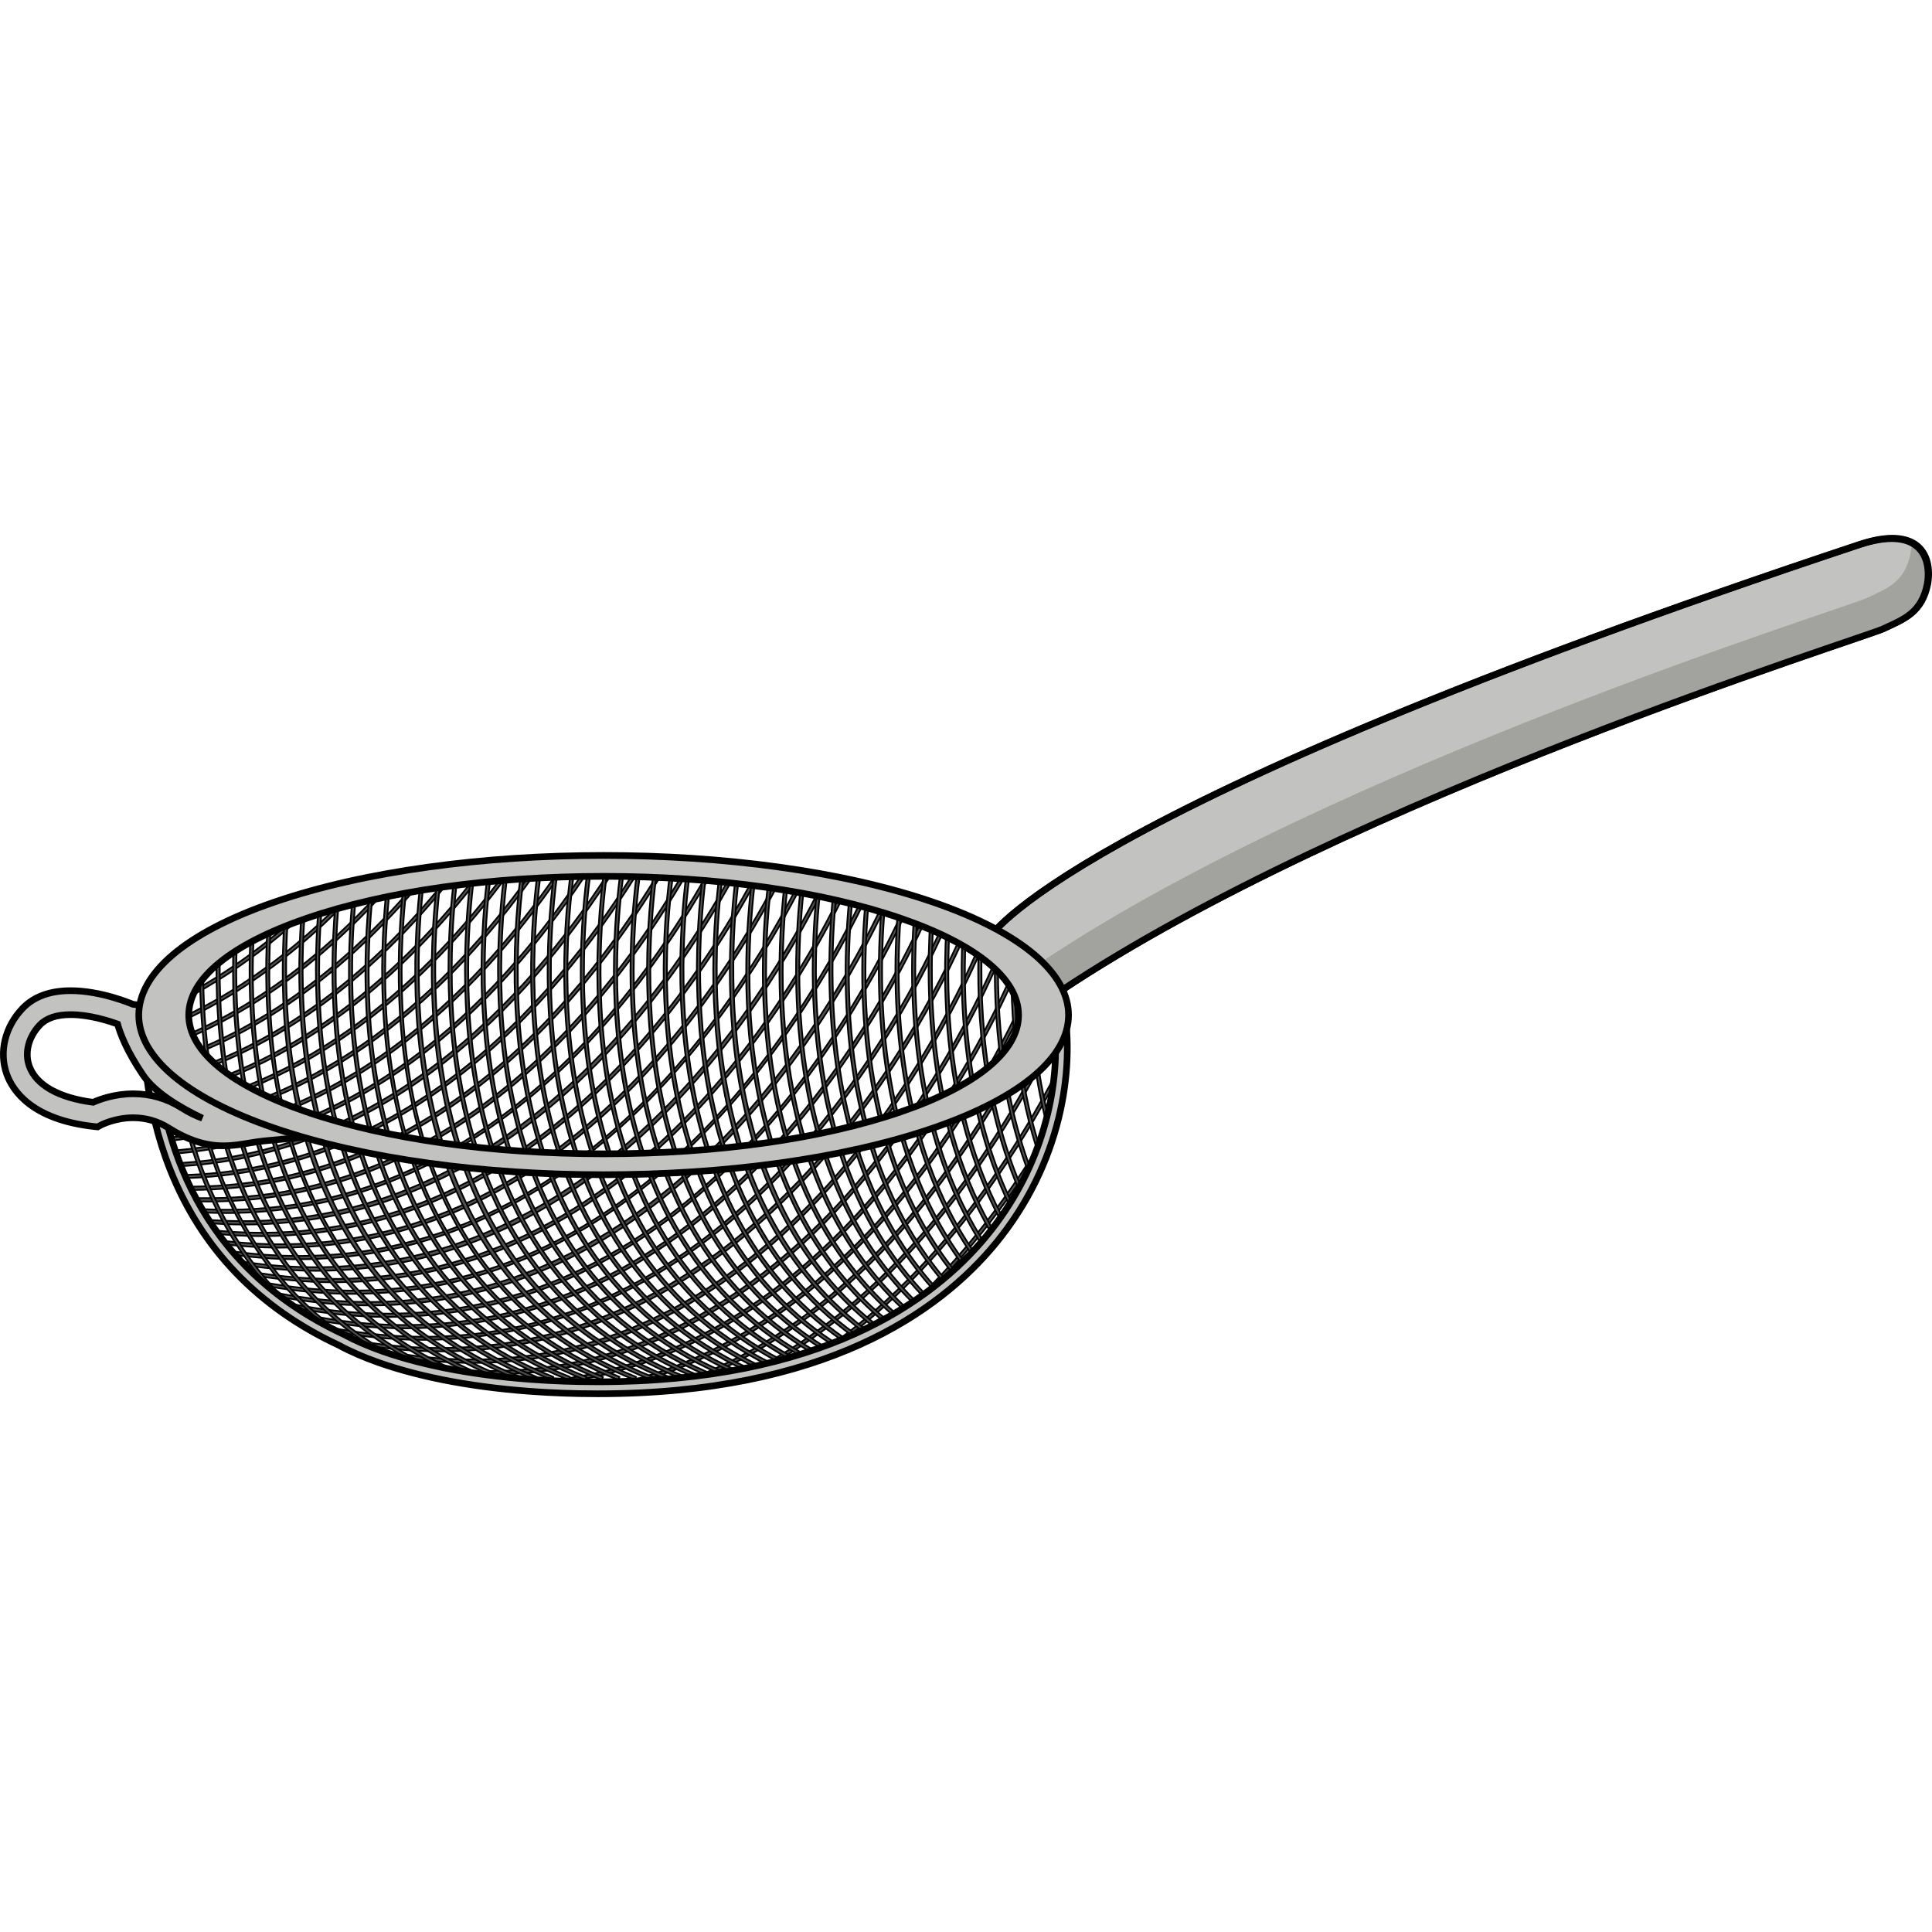 <?xml version="1.0" encoding="utf-8"?>
<!-- Created by: Science Figures, www.sciencefigures.org, Generator: Science Figures Editor -->
<!DOCTYPE svg PUBLIC "-//W3C//DTD SVG 1.1//EN" "http://www.w3.org/Graphics/SVG/1.1/DTD/svg11.dtd">
<svg version="1.1" id="Layer_1" xmlns="http://www.w3.org/2000/svg" xmlns:xlink="http://www.w3.org/1999/xlink" 
	 width="800px" height="800px" viewBox="0 0 290.381 129.592" enable-background="new 0 0 290.381 129.592"
	 xml:space="preserve">
<g>
	<g>
		
			<path fill="#505050" stroke="#000000" stroke-width="0.25" stroke-linecap="round" stroke-linejoin="round" stroke-miterlimit="10" d="
			M135.577,117.541c0.087-0.039,0.172-0.073,0.257-0.109c8.22-7.427,15.707-16.776,22.262-27.88l-0.424-0.254
			c-6.938,11.749-14.913,21.539-23.703,29.136C134.484,118.102,135.014,117.792,135.577,117.541z"/>
		
			<path fill="#505050" stroke="#000000" stroke-width="0.25" stroke-linecap="round" stroke-linejoin="round" stroke-miterlimit="10" d="
			M158.937,73.465c-5.035,10.871-20.77,40.417-47.813,53.105c0.58-0.1,1.161-0.215,1.744-0.294
			c25.562-12.79,40.749-40.396,46.107-51.724C158.962,74.19,158.953,73.827,158.937,73.465z"/>
		
			<path fill="#505050" stroke="#000000" stroke-width="0.25" stroke-linecap="round" stroke-linejoin="round" stroke-miterlimit="10" d="
			M155.641,65.539c-1.142,2.831-6.56,15.608-16.431,28.863c-9.559,12.835-25.232,28.554-46.868,33.303
			c0.581,0.029,1.151,0.069,1.706,0.118c20.958-5.186,36.184-20.535,45.558-33.123c9.629-12.929,15.04-25.413,16.389-28.718
			C155.874,65.836,155.765,65.682,155.641,65.539z"/>
		
			<path fill="#505050" stroke="#000000" stroke-width="0.25" stroke-linecap="round" stroke-linejoin="round" stroke-miterlimit="10" d="
			M150.634,61.486c-0.071,0.189-7.313,19.159-22.135,36.282c-13.663,15.785-36.746,33.178-69.131,26.397l-0.023,0.113
			c0.584,0.171,1.165,0.372,1.772,0.628c0.101,0.043,0.197,0.096,0.297,0.141c4.146,0.743,8.244,1.138,12.276,1.138
			c9.219,0,18.116-1.94,26.578-5.811c10.235-4.68,19.859-12.176,28.604-22.28c14.879-17.19,22.153-36.242,22.225-36.433
			L150.634,61.486z"/>
		
			<path fill="#505050" stroke="#000000" stroke-width="0.25" stroke-linecap="round" stroke-linejoin="round" stroke-miterlimit="10" d="
			M145.251,58.347c-1.041,2.551-8.468,20.046-22.628,35.957c-14.048,15.784-37.782,33.178-71.08,26.398l-0.104,0.487
			c5.021,1.022,9.967,1.532,14.828,1.532c9.479,0,18.627-1.94,27.329-5.812c10.524-4.68,20.419-12.176,29.411-22.28
			c14.197-15.953,21.655-33.498,22.716-36.095C145.565,58.471,145.408,58.41,145.251,58.347z"/>
		
			<path fill="#505050" stroke="#000000" stroke-width="0.25" stroke-linecap="round" stroke-linejoin="round" stroke-miterlimit="10" d="
			M159.465,79.847l-0.134-0.069c-5.705,11.199-18.169,31.775-37.637,44.148c0.463-0.135,0.927-0.244,1.398-0.34
			c18.516-12.241,30.535-31.702,36.302-42.856C159.408,80.434,159.432,80.14,159.465,79.847z"/>
		
			<path fill="#505050" stroke="#000000" stroke-width="0.25" stroke-linecap="round" stroke-linejoin="round" stroke-miterlimit="10" d="
			M157.781,68.436c-3.5,8.261-22.235,48.703-57.699,59.663c0.432-0.031,0.869-0.061,1.318-0.103
			c0.278-0.025,0.556-0.054,0.834-0.082c33.964-11.751,52.12-50.221,55.873-58.986C158.004,68.76,157.887,68.602,157.781,68.436z"/>
		
			<path fill="#505050" stroke="#000000" stroke-width="0.25" stroke-linecap="round" stroke-linejoin="round" stroke-miterlimit="10" d="
			M153.272,63.226l-0.019-0.007c-0.064,0.172-6.646,17.419-20.081,33.84c-11.145,13.622-29.199,29.159-54.045,30.29
			c1.131,0.054,2.264,0.135,3.4,0.251c23.291-2.313,40.334-17.151,51.036-30.235c12.83-15.688,19.428-32.112,20.093-33.814
			C153.531,63.438,153.4,63.334,153.272,63.226z"/>
		
			<path fill="#505050" stroke="#000000" stroke-width="0.25" stroke-linecap="round" stroke-linejoin="round" stroke-miterlimit="10" d="
			M71.069,124.454c-4.728,0-9.539-0.51-14.421-1.531l0.101-0.487c32.385,6.778,55.468-10.615,69.131-26.398
			c14.822-17.125,22.064-36.094,22.135-36.283l0.462,0.175c-0.072,0.191-7.345,19.243-22.225,36.434
			c-8.745,10.104-18.369,17.6-28.604,22.28C89.186,122.514,80.288,124.454,71.069,124.454z"/>
		
			<path fill="#505050" stroke="#000000" stroke-width="0.25" stroke-linecap="round" stroke-linejoin="round" stroke-miterlimit="10" d="
			M142.309,57.219c-1.72,4.096-9.518,21.495-23.857,36.982c-20.131,21.74-43.549,30.075-69.602,24.769l-0.103,0.487
			c5.02,1.022,9.967,1.532,14.83,1.532c9.069,0,17.839-1.777,26.197-5.319c10.361-4.393,20.137-11.503,29.055-21.135
			c14.404-15.558,22.234-33.039,23.956-37.139C142.625,57.338,142.467,57.276,142.309,57.219z"/>
		<g>
			
				<path fill="#505050" stroke="#000000" stroke-width="0.25" stroke-linecap="round" stroke-linejoin="round" stroke-miterlimit="10" d="
				M139.318,56.182c-4.51,10.431-34.247,73.057-93.163,61.054l-0.103,0.487c5.157,1.05,10.081,1.532,14.796,1.532
				c49.554,0,74.848-53.416,78.952-62.913C139.64,56.289,139.479,56.236,139.318,56.182z"/>
			
				<path fill="#505050" stroke="#000000" stroke-width="0.25" stroke-linecap="round" stroke-linejoin="round" stroke-miterlimit="10" d="
				M133.243,54.275c-6.144,13.544-35.846,71.037-92.472,59.498l-0.104,0.487c5.091,1.036,10.082,1.553,14.975,1.553
				c18.669,0,35.855-7.538,51.246-22.515c14.787-14.39,23.522-31.528,26.844-38.876C133.569,54.373,133.406,54.324,133.243,54.275z"
				/>
			
				<path fill="#505050" stroke="#000000" stroke-width="0.25" stroke-linecap="round" stroke-linejoin="round" stroke-miterlimit="10" d="
				M126.84,52.99c-8.28,17.311-37.222,67.448-90.178,57.556c0.218,0.2,0.434,0.403,0.651,0.604c4.45,0.788,8.739,1.186,12.853,1.186
				c44.8,0,69.659-43.471,77.186-59.24C127.181,53.063,127.011,53.023,126.84,52.99z"/>
			
				<path fill="#505050" stroke="#000000" stroke-width="0.25" stroke-linecap="round" stroke-linejoin="round" stroke-miterlimit="10" d="
				M120.307,51.86c-10.253,20.388-38.053,63.418-86.994,55.575c0.207,0.201,0.416,0.401,0.625,0.601
				c3.678,0.554,7.307,0.84,10.882,0.84c17.051,0,32.902-6.294,47.277-18.806c14.681-12.777,24.16-29.023,28.734-38.133
				C120.656,51.909,120.481,51.888,120.307,51.86z"/>
			
				<path fill="#505050" stroke="#000000" stroke-width="0.25" stroke-linecap="round" stroke-linejoin="round" stroke-miterlimit="10" d="
				M113.606,50.938c-10.053,18.951-36.884,58.789-82.53,53.468c0.116,0.179,0.231,0.359,0.349,0.537
				c2.699,0.3,5.337,0.456,7.907,0.456c41.044,0,65.399-36.596,74.812-54.399C113.965,50.978,113.786,50.96,113.606,50.938z"/>
			
				<path fill="#505050" stroke="#000000" stroke-width="0.25" stroke-linecap="round" stroke-linejoin="round" stroke-miterlimit="10" d="
				M106.705,50.245c-11.746,21.029-36.773,53.831-77.537,51.014c0.098,0.175,0.197,0.347,0.296,0.52
				c1.519,0.097,3.029,0.15,4.53,0.15c16.304,0,31.54-5.751,45.392-17.153c13.135-10.814,22.333-24.54,27.873-34.485
				C107.074,50.275,106.89,50.26,106.705,50.245z"/>
			
				<path fill="#505050" stroke="#000000" stroke-width="0.25" stroke-linecap="round" stroke-linejoin="round" stroke-miterlimit="10" d="
				M99.577,49.808c-11.248,19.007-34.831,48.73-72.105,48.136c0.078,0.169,0.162,0.333,0.241,0.501
				c0.29,0.003,0.583,0.014,0.872,0.014c37.015,0,60.42-29.717,71.563-48.623C99.957,49.827,99.767,49.815,99.577,49.808z"/>
			
				<path fill="#505050" stroke="#000000" stroke-width="0.25" stroke-linecap="round" stroke-linejoin="round" stroke-miterlimit="10" d="
				M92.161,49.669C81.502,66.584,59.588,93.026,26.06,94.447c0.035,0.1,0.062,0.201,0.098,0.301
				c0.023,0.063,0.049,0.124,0.072,0.188c14.574-0.646,28.306-5.972,40.863-15.863C76.6,71.584,85.227,61.69,92.755,49.665
				C92.557,49.665,92.358,49.668,92.161,49.669z"/>
			
				<path fill="#505050" stroke="#000000" stroke-width="0.25" stroke-linecap="round" stroke-linejoin="round" stroke-miterlimit="10" d="
				M84.394,49.862C72.614,67.339,53.128,87.608,25.022,90.637c0.034,0.163,0.068,0.326,0.105,0.489
				C53.559,88.042,73.2,67.467,85.014,49.841C84.806,49.848,84.602,49.856,84.394,49.862z"/>
			
				<path fill="#505050" stroke="#000000" stroke-width="0.25" stroke-linecap="round" stroke-linejoin="round" stroke-miterlimit="10" d="
				M76.406,50.117C65.74,64.826,48.454,82.121,24.279,86.511c0.026,0.163,0.054,0.326,0.08,0.49
				c24.52-4.445,41.983-22.054,52.688-36.912C76.833,50.097,76.62,50.108,76.406,50.117z"/>
			
				<path fill="#505050" stroke="#000000" stroke-width="0.25" stroke-linecap="round" stroke-linejoin="round" stroke-miterlimit="10" d="
				M67.917,50.732C54.865,67.314,39.953,77.831,23.513,82.035c0.032,0.163,0.063,0.327,0.093,0.49
				c16.692-4.258,31.811-14.966,45.013-31.87C68.384,50.681,68.15,50.706,67.917,50.732z"/>
			
				<path fill="#505050" stroke="#000000" stroke-width="0.25" stroke-linecap="round" stroke-linejoin="round" stroke-miterlimit="10" d="
				M58.517,52.108C47.646,64.506,35.555,72.956,22.503,77.28c0.033,0.164,0.068,0.328,0.103,0.492
				c13.289-4.391,25.582-13.021,36.611-25.705C58.986,52.087,58.751,52.097,58.517,52.108z"/>
			
				<path fill="#505050" stroke="#000000" stroke-width="0.25" stroke-linecap="round" stroke-linejoin="round" stroke-miterlimit="10" d="
				M47.503,54.584c-7.774,7.609-16.128,13.364-24.925,17.149c-0.025,0.19-0.05,0.383-0.076,0.573
				c9.128-3.88,17.787-9.845,25.815-17.8C48.039,54.551,47.766,54.581,47.503,54.584z"/>
			
				<path fill="#505050" stroke="#000000" stroke-width="0.25" stroke-linecap="round" stroke-linejoin="round" stroke-miterlimit="10" d="
				M136.296,55.206c-6.102,13.812-35.487,71.984-92.832,60.298l-0.103,0.487c5.097,1.038,10.095,1.557,14.992,1.557
				c19.125,0,36.678-7.907,52.339-23.612c14.827-14.872,23.398-32.491,26.089-38.577C136.62,55.308,136.458,55.256,136.296,55.206z"
				/>
			
				<path fill="#505050" stroke="#000000" stroke-width="0.25" stroke-linecap="round" stroke-linejoin="round" stroke-miterlimit="10" d="
				M130.042,53.649c-8.214,17.645-37.333,69.358-91.744,58.432c0.21,0.202,0.417,0.409,0.624,0.615
				c4.756,0.91,9.429,1.383,14.013,1.383c18.248,0,35.093-7.204,50.226-21.52c14.86-14.056,23.89-31.284,27.391-38.805
				C130.382,53.719,130.212,53.685,130.042,53.649z"/>
			
				<path fill="#505050" stroke="#000000" stroke-width="0.25" stroke-linecap="round" stroke-linejoin="round" stroke-miterlimit="10" d="
				M123.585,52.415c-8.348,16.975-37.089,65.512-88.637,56.566c0.218,0.2,0.436,0.399,0.655,0.599
				c4.034,0.665,8.012,1.031,11.922,1.031c17.442,0,33.621-6.585,48.248-19.675c14.6-13.064,23.877-29.337,28.328-38.43
				C123.93,52.475,123.757,52.444,123.585,52.415z"/>
			
				<path fill="#505050" stroke="#000000" stroke-width="0.25" stroke-linecap="round" stroke-linejoin="round" stroke-miterlimit="10" d="
				M116.979,51.374c-10.175,19.699-37.546,61.173-84.9,54.533c0.126,0.185,0.25,0.371,0.379,0.555
				c3.319,0.445,6.544,0.665,9.668,0.665c41.606,0,65.958-37.377,75.379-55.676C117.33,51.426,117.154,51.398,116.979,51.374z"/>
			
				<path fill="#505050" stroke="#000000" stroke-width="0.25" stroke-linecap="round" stroke-linejoin="round" stroke-miterlimit="10" d="
				M110.192,50.547c-9.904,18.176-36.168,56.37-80.099,52.295c0.106,0.176,0.213,0.352,0.322,0.525
				c2.11,0.187,4.206,0.291,6.282,0.291c16.468,0,31.837-5.865,45.808-17.506c13.415-11.18,22.684-25.32,28.227-35.544
				C110.551,50.59,110.372,50.565,110.192,50.547z"/>
			
				<path fill="#505050" stroke="#000000" stroke-width="0.25" stroke-linecap="round" stroke-linejoin="round" stroke-miterlimit="10" d="
				M103.179,49.983C91.67,70.014,67.322,101.315,28.29,99.624c0.088,0.173,0.18,0.342,0.271,0.513
				c0.927,0.036,1.85,0.063,2.762,0.063c37.66,0,61.208-30.59,72.424-50.188C103.558,49.999,103.368,49.995,103.179,49.983z"/>
			
				<path fill="#505050" stroke="#000000" stroke-width="0.25" stroke-linecap="round" stroke-linejoin="round" stroke-miterlimit="10" d="
				M95.902,49.71c-10.97,17.971-33.761,46.07-69.173,46.514c0.066,0.161,0.135,0.32,0.202,0.48
				c35.703-0.556,58.61-28.969,69.556-46.985C96.292,49.714,96.097,49.713,95.902,49.71z"/>
			
				<path fill="#505050" stroke="#000000" stroke-width="0.25" stroke-linecap="round" stroke-linejoin="round" stroke-miterlimit="10" d="
				M88.307,49.749C76.04,68.603,55.533,90.373,25.487,92.576c0.043,0.162,0.082,0.326,0.128,0.488
				c30.352-2.267,51.003-24.329,63.301-43.328C88.713,49.742,88.51,49.743,88.307,49.749z"/>
			
				<path fill="#505050" stroke="#000000" stroke-width="0.25" stroke-linecap="round" stroke-linejoin="round" stroke-miterlimit="10" d="
				M80.434,49.978C69.189,66.071,50.777,84.853,24.63,88.615c0.029,0.164,0.06,0.327,0.089,0.49
				C51.201,85.288,69.777,66.2,81.061,49.959C80.852,49.966,80.643,49.972,80.434,49.978z"/>
			
				<path fill="#505050" stroke="#000000" stroke-width="0.25" stroke-linecap="round" stroke-linejoin="round" stroke-miterlimit="10" d="
				M72.269,50.336C62.223,63.652,46.111,79.435,23.924,84.313c0.027,0.163,0.056,0.327,0.083,0.491
				c22.539-4.943,38.838-21.045,48.922-34.507C72.709,50.31,72.488,50.321,72.269,50.336z"/>
			
				<path fill="#505050" stroke="#000000" stroke-width="0.25" stroke-linecap="round" stroke-linejoin="round" stroke-miterlimit="10" d="
				M63.227,51.479C51.248,65.9,37.747,75.374,23.018,79.694c0.036,0.162,0.07,0.324,0.106,0.487
				c14.999-4.388,28.724-14.077,40.872-28.844C63.739,51.385,63.483,51.432,63.227,51.479z"/>
			
				<path fill="#505050" stroke="#000000" stroke-width="0.25" stroke-linecap="round" stroke-linejoin="round" stroke-miterlimit="10" d="
				M53.485,52.973c-9.58,10.257-20.086,17.547-31.297,21.738c-0.021,0.173-0.038,0.347-0.056,0.52
				c0.002,0.012,0.003,0.022,0.005,0.034C33.731,70.978,44.573,63.4,54.425,52.691C54.109,52.779,53.797,52.875,53.485,52.973z"/>
		</g>
	</g>
	<g>
		
			<path fill="#505050" stroke="#000000" stroke-width="0.25" stroke-linecap="round" stroke-linejoin="round" stroke-miterlimit="10" d="
			M57.854,124.633c-11.927-6.153-20.476-16-25.411-29.265c-3.567-9.59-5.195-20.712-4.838-33.057l0.495,0.015
			c-0.604,20.854,4.108,48.516,29.981,61.864L57.854,124.633z"/>
		
			<path fill="#505050" stroke="#000000" stroke-width="0.25" stroke-linecap="round" stroke-linejoin="round" stroke-miterlimit="10" d="
			M68.049,127.017c-33.346-13.258-36.449-48.228-35.331-67.892l0.494,0.028c-1.111,19.532,1.962,54.258,35.019,67.402
			L68.049,127.017z"/>
		
			<path fill="#505050" stroke="#000000" stroke-width="0.25" stroke-linecap="round" stroke-linejoin="round" stroke-miterlimit="10" d="
			M73.027,127.017c-34.288-13.633-36.753-49.872-35.171-70.261l0.493,0.039c-1.571,20.252,0.868,56.244,34.86,69.76L73.027,127.017z
			"/>
		
			<path fill="#505050" stroke="#000000" stroke-width="0.25" stroke-linecap="round" stroke-linejoin="round" stroke-miterlimit="10" d="
			M78.005,127.017c-15.611-6.206-26.249-17.806-31.615-34.474c-4.439-13.788-4.297-28.088-3.397-37.657l0.493,0.046
			c-1.577,16.759-1.353,57.288,34.701,71.623L78.005,127.017z"/>
		
			<path fill="#505050" stroke="#000000" stroke-width="0.25" stroke-linecap="round" stroke-linejoin="round" stroke-miterlimit="10" d="
			M82.982,127.017c-37.037-14.725-36.716-56.411-34.858-73.649l0.492,0.053c-1.846,17.125-2.173,58.535,34.548,73.134
			L82.982,127.017z"/>
		
			<path fill="#505050" stroke="#000000" stroke-width="0.25" stroke-linecap="round" stroke-linejoin="round" stroke-miterlimit="10" d="
			M87.96,127.017C50.35,112.063,51.152,69.657,53.243,52.12l0.49,0.059c-2.077,17.423-2.882,59.55,34.408,74.376L87.96,127.017z"/>
		
			<path fill="#505050" stroke="#000000" stroke-width="0.25" stroke-linecap="round" stroke-linejoin="round" stroke-miterlimit="10" d="
			M92.938,127.017c-16.598-6.6-27.547-19.251-32.543-37.604c-4.126-15.157-3.053-30.515-2.047-38.321l0.49,0.064
			c-2.278,17.666-3.499,60.376,34.282,75.398L92.938,127.017z"/>
		
			<path fill="#505050" stroke="#000000" stroke-width="0.25" stroke-linecap="round" stroke-linejoin="round" stroke-miterlimit="10" d="
			M97.916,127.017c-16.841-6.695-27.859-19.609-32.751-38.384c-3.984-15.289-2.794-30.598-1.729-38.363l0.49,0.068
			c-1.91,13.933-5.089,60.607,34.172,76.216L97.916,127.017z"/>
		
			<path fill="#505050" stroke="#000000" stroke-width="0.25" stroke-linecap="round" stroke-linejoin="round" stroke-miterlimit="10" d="
			M102.893,127.017C62.942,111.134,66.472,63.753,68.505,49.61l0.49,0.071c-2.021,14.052-5.533,61.125,34.08,76.874L102.893,127.017
			z"/>
		
			<path fill="#505050" stroke="#000000" stroke-width="0.25" stroke-linecap="round" stroke-linejoin="round" stroke-miterlimit="10" d="
			M107.871,127.017C67.64,111.021,71.435,63.334,73.557,49.1l0.489,0.074c-2.108,14.143-5.885,61.52,34.006,77.381L107.871,127.017z
			"/>
		
			<polygon fill="#505050" stroke="#000000" stroke-width="0.25" stroke-linecap="round" stroke-linejoin="round" stroke-miterlimit="10" points="
			112.849,127.017 112.569,126.898 112.752,126.437 113.03,126.555 		"/>
		
			<path fill="#505050" stroke="#000000" stroke-width="0.25" stroke-linecap="round" stroke-linejoin="round" stroke-miterlimit="10" d="
			M112.568,126.898c-40.147-16.194-36.158-63.92-33.979-78.162l0.488,0.076c-2.165,14.15-6.135,61.567,33.675,77.625
			L112.568,126.898z"/>
		
			<path fill="#505050" stroke="#000000" stroke-width="0.25" stroke-linecap="round" stroke-linejoin="round" stroke-miterlimit="10" d="
			M115.788,126.159c-38.441-16.938-34.353-63.726-32.184-77.662l0.489,0.077c-2.155,13.848-6.223,60.334,31.894,77.131
			L115.788,126.159z"/>
		
			<path fill="#505050" stroke="#000000" stroke-width="0.25" stroke-linecap="round" stroke-linejoin="round" stroke-miterlimit="10" d="
			M118.943,125.314c-36.578-17.647-32.475-63.338-30.346-76.921l0.488,0.078c-2.115,13.498-6.199,58.896,30.072,76.396
			L118.943,125.314z"/>
		
			<path fill="#505050" stroke="#000000" stroke-width="0.25" stroke-linecap="round" stroke-linejoin="round" stroke-miterlimit="10" d="
			M122.004,124.343c-34.546-18.32-30.495-62.757-28.431-75.94l0.489,0.078c-2.052,13.1-6.083,57.257,28.173,75.424L122.004,124.343z
			"/>
		
			<path fill="#505050" stroke="#000000" stroke-width="0.25" stroke-linecap="round" stroke-linejoin="round" stroke-miterlimit="10" d="
			M125.026,123.255c-32.404-18.92-28.473-61.967-26.497-74.71l0.489,0.077c-1.965,12.664-5.877,55.442,26.256,74.204
			L125.026,123.255z"/>
		
			<path fill="#505050" stroke="#000000" stroke-width="0.25" stroke-linecap="round" stroke-linejoin="round" stroke-miterlimit="10" d="
			M127.986,122.019c-30.137-19.44-26.386-60.958-24.518-73.219l0.489,0.075c-1.856,12.187-5.591,53.447,24.297,72.727
			L127.986,122.019z"/>
		
			<path fill="#505050" stroke="#000000" stroke-width="0.25" stroke-linecap="round" stroke-linejoin="round" stroke-miterlimit="10" d="
			M130.917,120.636c-11.828-8.452-19.337-21.335-22.317-38.293c-2.419-13.762-1.172-26.678-0.213-33.152l0.489,0.073
			c-1.728,11.671-5.225,51.279,22.328,70.966L130.917,120.636z"/>
		
			<path fill="#505050" stroke="#000000" stroke-width="0.25" stroke-linecap="round" stroke-linejoin="round" stroke-miterlimit="10" d="
			M133.831,119.073c-24.681-19.604-22.586-55.044-20.541-69.372l0.49,0.071c-2.034,14.242-4.122,49.466,20.357,68.911
			L133.831,119.073z"/>
		
			<path fill="#505050" stroke="#000000" stroke-width="0.25" stroke-linecap="round" stroke-linejoin="round" stroke-miterlimit="10" d="
			M136.712,117.309c-22.264-19.755-20.379-53.396-18.536-66.942l0.489,0.067c-1.832,13.468-3.711,46.906,18.374,66.502
			L136.712,117.309z"/>
		
			<path fill="#505050" stroke="#000000" stroke-width="0.25" stroke-linecap="round" stroke-linejoin="round" stroke-miterlimit="10" d="
			M139.563,115.321c-19.798-19.741-18.146-51.437-16.516-64.148l0.491,0.063c-1.621,12.638-3.269,44.147,16.374,63.731
			L139.563,115.321z"/>
		
			<path fill="#505050" stroke="#000000" stroke-width="0.25" stroke-linecap="round" stroke-linejoin="round" stroke-miterlimit="10" d="
			M142.407,113.044c-16.677-18.84-16.246-46.233-14.503-60.886l0.491,0.06c-1.732,14.568-2.167,41.802,14.381,60.496
			L142.407,113.044z"/>
		
			<path fill="#505050" stroke="#000000" stroke-width="0.25" stroke-linecap="round" stroke-linejoin="round" stroke-miterlimit="10" d="
			M145.231,110.446c-14.24-18.412-13.934-43.682-12.485-57.104l0.492,0.053c-1.441,13.35-1.75,38.472,12.383,56.747L145.231,110.446
			z"/>
		
			<path fill="#505050" stroke="#000000" stroke-width="0.25" stroke-linecap="round" stroke-linejoin="round" stroke-miterlimit="10" d="
			M148.035,107.418c-11.774-17.697-11.604-40.59-10.454-52.661l0.493,0.047c-1.144,12.005-1.317,34.768,10.373,52.338
			L148.035,107.418z"/>
		
			<path fill="#505050" stroke="#000000" stroke-width="0.25" stroke-linecap="round" stroke-linejoin="round" stroke-miterlimit="10" d="
			M150.812,103.81c-8.817-15.771-9.436-34.449-8.403-47.342l0.493,0.04c-1.027,12.824-0.414,31.397,8.341,47.06L150.812,103.81z"/>
		
			<path fill="#505050" stroke="#000000" stroke-width="0.25" stroke-linecap="round" stroke-linejoin="round" stroke-miterlimit="10" d="
			M153.561,99.401c-6.428-14.199-6.988-30.026-6.326-40.804l0.494,0.031c-0.659,10.721-0.104,26.462,6.282,40.568L153.561,99.401z"
			/>
		
			<path fill="#505050" stroke="#000000" stroke-width="0.25" stroke-linecap="round" stroke-linejoin="round" stroke-miterlimit="10" d="
			M156.264,93.622c-3.219-9.455-4.628-20.293-4.189-32.214l0.495,0.019c-0.437,11.861,0.963,22.638,4.162,32.035L156.264,93.622z"/>
		
			<path fill="#505050" stroke="#000000" stroke-width="0.25" stroke-linecap="round" stroke-linejoin="round" stroke-miterlimit="10" d="
			M158.121,89.621c-2.055-7.385-3.083-15.532-3.058-24.321c-0.175-0.143-0.338-0.297-0.487-0.463
			c-0.064,9.281,1.021,17.87,3.253,25.605C157.904,90.161,158,89.885,158.121,89.621z"/>
		
			<path fill="#505050" stroke="#000000" stroke-width="0.25" stroke-linecap="round" stroke-linejoin="round" stroke-miterlimit="10" d="
			M48.51,120.433c-19.657-14.245-23.595-38.254-23.438-55.885l0.495,0.004c-0.157,17.515,3.748,41.356,23.232,55.477L48.51,120.433z
			"/>
		
			<path fill="#505050" stroke="#000000" stroke-width="0.25" stroke-linecap="round" stroke-linejoin="round" stroke-miterlimit="10" d="
			M64.121,126.411c-31.483-13.467-34.794-47.022-33.965-65.825l0.494,0.022c-0.823,18.674,2.456,51.995,33.664,65.345
			L64.121,126.411z"/>
		
			<path fill="#505050" stroke="#000000" stroke-width="0.25" stroke-linecap="round" stroke-linejoin="round" stroke-miterlimit="10" d="
			M65.56,127.017c-0.393-0.157-0.777-0.321-1.16-0.485l-0.279-0.12l0.193-0.458l0.28,0.12c0.379,0.162,0.758,0.325,1.148,0.481
			L65.56,127.017z"/>
		
			<path fill="#505050" stroke="#000000" stroke-width="0.25" stroke-linecap="round" stroke-linejoin="round" stroke-miterlimit="10" d="
			M70.539,127.017c-33.845-13.456-36.614-49.104-35.252-69.154l0.493,0.034c-1.352,19.916,1.388,55.318,34.941,68.658
			L70.539,127.017z"/>
		
			<path fill="#505050" stroke="#000000" stroke-width="0.25" stroke-linecap="round" stroke-linejoin="round" stroke-miterlimit="10" d="
			M75.516,127.017c-15.402-6.123-25.966-17.501-31.4-33.819c-4.542-13.639-4.515-27.88-3.691-37.424l0.493,0.043
			c-1.772,20.55,0.39,57.066,34.78,70.739L75.516,127.017z"/>
		
			<path fill="#505050" stroke="#000000" stroke-width="0.25" stroke-linecap="round" stroke-linejoin="round" stroke-miterlimit="10" d="
			M80.494,127.017c-15.805-6.284-26.507-18.088-31.807-35.082c-4.342-13.92-4.097-28.264-3.127-37.846l0.492,0.05
			c-1.715,16.952-1.775,57.943,34.624,72.416L80.494,127.017z"/>
		
			<path fill="#505050" stroke="#000000" stroke-width="0.25" stroke-linecap="round" stroke-linejoin="round" stroke-miterlimit="10" d="
			M85.472,127.017c-37.333-14.844-36.765-56.907-34.788-74.303l0.492,0.056c-1.965,17.282-2.539,59.067,34.477,73.785
			L85.472,127.017z"/>
		
			<path fill="#505050" stroke="#000000" stroke-width="0.25" stroke-linecap="round" stroke-linejoin="round" stroke-miterlimit="10" d="
			M90.449,127.017c-37.865-15.055-36.847-57.77-34.651-75.436l0.491,0.062c-2.182,17.552-3.202,59.985,34.342,74.912L90.449,127.017
			z"/>
		
			<path fill="#505050" stroke="#000000" stroke-width="0.25" stroke-linecap="round" stroke-linejoin="round" stroke-miterlimit="10" d="
			M95.426,127.017c-16.724-6.649-27.709-19.438-32.652-38.008c-4.052-15.227-2.918-30.563-1.881-38.35l0.49,0.066
			c-2.366,17.768-3.768,60.724,34.225,75.83L95.426,127.017z"/>
		
			<path fill="#505050" stroke="#000000" stroke-width="0.25" stroke-linecap="round" stroke-linejoin="round" stroke-miterlimit="10" d="
			M100.404,127.017c-16.945-6.737-27.994-19.768-32.839-38.728c-3.921-15.343-2.682-30.625-1.594-38.368l0.49,0.07
			c-1.966,13.996-5.317,60.881,34.125,76.563L100.404,127.017z"/>
		
			<path fill="#505050" stroke="#000000" stroke-width="0.25" stroke-linecap="round" stroke-linejoin="round" stroke-miterlimit="10" d="
			M105.382,127.017C65.28,111.073,68.953,63.527,71.033,49.334l0.49,0.073c-2.068,14.101-5.722,61.338,34.041,77.147
			L105.382,127.017z"/>
		
			<path fill="#505050" stroke="#000000" stroke-width="0.25" stroke-linecap="round" stroke-linejoin="round" stroke-miterlimit="10" d="
			M110.359,127.017c-40.347-16.041-36.442-63.845-34.284-78.114l0.489,0.075c-2.144,14.177-6.029,61.671,33.977,77.577
			L110.359,127.017z"/>
		
			<path fill="#505050" stroke="#000000" stroke-width="0.25" stroke-linecap="round" stroke-linejoin="round" stroke-miterlimit="10" d="
			M114.209,126.543C74.873,109.976,78.921,62.696,81.099,48.6l0.489,0.077c-2.164,14.005-6.193,60.979,32.813,77.407
			L114.209,126.543z"/>
		
			<path fill="#505050" stroke="#000000" stroke-width="0.25" stroke-linecap="round" stroke-linejoin="round" stroke-miterlimit="10" d="
			M117.38,125.747c-37.534-17.3-33.429-63.552-31.277-77.315l0.489,0.077c-2.139,13.677-6.224,59.632,30.994,76.787L117.38,125.747z
			"/>
		
			<path fill="#505050" stroke="#000000" stroke-width="0.25" stroke-linecap="round" stroke-linejoin="round" stroke-miterlimit="10" d="
			M120.479,124.843c-35.578-17.993-31.491-63.072-29.391-76.46l0.489,0.078c-2.087,13.303-6.154,58.096,29.125,75.938
			L120.479,124.843z"/>
		
			<path fill="#505050" stroke="#000000" stroke-width="0.25" stroke-linecap="round" stroke-linejoin="round" stroke-miterlimit="10" d="
			M123.52,123.815C90.033,105.187,94.031,61.428,96.054,48.46l0.488,0.077c-2.01,12.887-5.989,56.371,27.218,74.844L123.52,123.815z
			"/>
		
			<path fill="#505050" stroke="#000000" stroke-width="0.25" stroke-linecap="round" stroke-linejoin="round" stroke-miterlimit="10" d="
			M126.511,122.654c-31.283-19.194-27.434-61.492-25.509-73.998l0.489,0.076c-1.914,12.43-5.744,54.464,25.279,73.497
			L126.511,122.654z"/>
		
			<path fill="#505050" stroke="#000000" stroke-width="0.25" stroke-linecap="round" stroke-linejoin="round" stroke-miterlimit="10" d="
			M129.462,121.344c-28.974-19.662-25.337-60.358-23.533-72.363l0.489,0.074c-1.793,11.932-5.413,52.378,23.32,71.878
			L129.462,121.344z"/>
		
			<path fill="#505050" stroke="#000000" stroke-width="0.25" stroke-linecap="round" stroke-linejoin="round" stroke-miterlimit="10" d="
			M132.384,119.874c-11.298-8.507-18.478-21.227-21.339-37.806c-2.339-13.554-1.131-26.267-0.204-32.638l0.49,0.072
			c-1.659,11.395-5.023,50.117,21.35,69.975L132.384,119.874z"/>
		
			<path fill="#505050" stroke="#000000" stroke-width="0.25" stroke-linecap="round" stroke-linejoin="round" stroke-miterlimit="10" d="
			M135.271,118.22c-23.474-19.693-21.482-54.257-19.537-68.203l0.49,0.069c-1.934,13.863-3.919,48.218,19.364,67.751L135.271,118.22
			z"/>
		
			<path fill="#505050" stroke="#000000" stroke-width="0.25" stroke-linecap="round" stroke-linejoin="round" stroke-miterlimit="10" d="
			M138.141,116.345c-21.035-19.769-19.266-52.458-17.529-65.594l0.491,0.065c-1.728,13.06-3.491,45.554,17.376,65.165
			L138.141,116.345z"/>
		
			<path fill="#505050" stroke="#000000" stroke-width="0.25" stroke-linecap="round" stroke-linejoin="round" stroke-miterlimit="10" d="
			M140.988,114.219c-18.555-19.67-17.029-50.316-15.511-62.579l0.491,0.061c-1.509,12.193-3.031,42.659,15.38,62.176
			L140.988,114.219z"/>
		
			<path fill="#505050" stroke="#000000" stroke-width="0.25" stroke-linecap="round" stroke-linejoin="round" stroke-miterlimit="10" d="
			M143.82,111.79c-15.46-18.657-15.09-45.016-13.495-59.066l0.492,0.057c-1.587,13.973-1.959,40.177,13.383,58.691L143.82,111.79z"
			/>
		
			<path fill="#505050" stroke="#000000" stroke-width="0.25" stroke-linecap="round" stroke-linejoin="round" stroke-miterlimit="10" d="
			M146.633,108.99c-13.006-18.094-12.768-42.21-11.468-54.974l0.492,0.05c-1.292,12.695-1.533,36.672,11.377,54.632L146.633,108.99z
			"/>
		
			<path fill="#505050" stroke="#000000" stroke-width="0.25" stroke-linecap="round" stroke-linejoin="round" stroke-miterlimit="10" d="
			M149.421,105.689c-10.525-17.203-10.424-38.784-9.426-50.117l0.493,0.043c-0.992,11.272-1.096,32.732,9.355,49.813
			L149.421,105.689z"/>
		
			<path fill="#505050" stroke="#000000" stroke-width="0.25" stroke-linecap="round" stroke-linejoin="round" stroke-miterlimit="10" d="
			M152.192,101.73c-7.627-15.068-8.218-32.388-7.372-44.264l0.493,0.036c-0.842,11.813-0.256,29.036,7.318,44.002L152.192,101.73z"
			/>
		
			<path fill="#505050" stroke="#000000" stroke-width="0.25" stroke-linecap="round" stroke-linejoin="round" stroke-miterlimit="10" d="
			M154.923,96.74c-5.226-13.136-5.75-27.288-5.271-36.847l0.493,0.025c-0.477,9.509,0.045,23.584,5.237,36.637L154.923,96.74z"/>
	</g>
	<g>
		<g>
			<g>
				<g>
					<g>
						<path fill="#C2C2C0" stroke="#000000" stroke-miterlimit="10" d="M89.839,129.092c-0.002,0-0.001,0-0.003,0
							c-0.964,0-1.944-0.01-2.932-0.029c-1.462-0.029-2.937-0.083-4.38-0.161c-0.196-0.009-0.397-0.021-0.597-0.033l-0.692-0.041
							c-9.269-0.558-17.678-2.088-24.313-4.424c-2.257-0.795-4.284-1.678-6.025-2.624c-12.065-5.625-20.593-14.492-25.302-26.33
							c-3.841-9.656-4.295-19.254-4-25.605l0.04-0.866l1.982,0.021l-0.164,1.034c-1.009,6.375,5.984,12.7,19.188,17.354
							c12.741,4.483,29.763,6.952,47.935,6.952s35.195-2.469,47.936-6.952c12.505-4.407,19.675-10.29,19.672-16.143l1.745-0.155
							c1.565,9.157-0.313,23.264-10.278,35.395C141.177,116.797,123.92,129.092,89.839,129.092z M23.385,76.975
							c0.789,13.838,6.251,32.912,28.289,43.191c1.708,0.927,3.65,1.771,5.82,2.536c6.486,2.283,14.733,3.78,23.848,4.329
							l0.688,0.04c0.193,0.012,0.386,0.023,0.582,0.033c1.429,0.077,2.883,0.13,4.327,0.158c0.977,0.02,1.944,0.029,2.898,0.029
							c33.409,0.001,50.234-11.945,58.467-21.967c7.995-9.735,10.58-20.762,10.343-29.234c-2.666,4.908-9.384,9.409-19.562,12.996
							c-12.921,4.547-30.148,7.051-48.509,7.051c-18.36,0-35.587-2.504-48.507-7.051C32.714,85.791,26.302,81.578,23.385,76.975z"/>
					</g>
				</g>
			</g>
			<g>
				<g>
					<path fill-rule="evenodd" clip-rule="evenodd" fill="#C2C2C0" d="M148.632,60.679c0,0,10.46-19.248,130.944-59.271
						c8.705-2.866,10.876,1.589,10.187,5.874c-0.858,4.409-3.553,5.33-6.617,6.77c-3.063,1.44-79.942,25.266-123.829,54.56
						L148.632,60.679L148.632,60.679L148.632,60.679z"/>
					<path fill="none" stroke="#000000" stroke-miterlimit="10" d="M148.632,60.679c0,0,10.46-19.248,130.944-59.271
						c8.705-2.866,10.876,1.589,10.187,5.874c-0.858,4.409-3.553,5.33-6.617,6.77c-3.063,1.44-79.942,25.266-123.829,54.56
						L148.632,60.679L148.632,60.679L148.632,60.679z"/>
				</g>
				<path fill="#A2A29E" d="M287.282,1.201c0.006,0.504-0.033,1.018-0.115,1.53c-0.858,4.411-3.553,5.33-6.617,6.771
					c-3.063,1.44-79.942,25.266-123.829,54.559l-6.759-5.018c-1.112,1.135-1.419,1.7-1.419,1.7l10.684,7.932
					c43.887-29.293,120.767-53.119,123.829-54.559c3.064-1.441,5.759-2.36,6.617-6.771C290.07,4.869,289.503,2.346,287.282,1.201z"
					/>
				<path fill="none" stroke="#000000" stroke-miterlimit="10" d="M148.542,60.743c0,0,10.461-19.248,130.944-59.273
					c8.705-2.863,10.875,1.591,10.186,5.875c-0.858,4.411-3.553,5.33-6.617,6.771c-3.063,1.44-79.942,25.266-123.829,54.559
					L148.542,60.743L148.542,60.743L148.542,60.743z"/>
			</g>
			<g>
				<g>
					<path fill="#C2C2C0" stroke="#000000" stroke-miterlimit="10" d="M33.589,91.82C33.588,91.82,33.588,91.82,33.589,91.82
						c-2.722,0-5.343-0.852-8.248-2.68c-1.622-1.02-3.409-1.537-5.314-1.537c-2.766,0-4.84,1.094-4.86,1.104l-0.498,0.273
						l-0.564-0.063c-9.279-1.028-12.175-5.341-13.076-7.82c-1.211-3.337-0.302-7.147,2.375-9.942c1.686-1.759,4.115-2.65,7.22-2.65
						c4.561,0,9.124,1.954,9.316,2.037l1.756,0.247l0.122,1.028c-0.805,0.171-0.397,2.855,2.67,7.359
						c2.578,3.783,12.134,7.342,15.599,8.393l8.73,2.65l-9.083,0.864c-0.777,0.073-1.512,0.195-2.29,0.325
						C36.228,91.611,34.969,91.82,33.589,91.82z M20.026,84.004c2.594,0,5.027,0.703,7.231,2.091
						c1.214,0.764,2.258,1.258,3.162,1.574c-3.52-1.676-7.156-3.894-8.908-6.466c-2.467-3.622-3.451-6.272-3.837-7.68
						c-1.385-0.504-4.283-1.418-7.051-1.418c-2.086,0-3.641,0.518-4.621,1.541C4.28,75.445,3.671,77.83,4.411,79.87
						c1.029,2.834,4.424,4.746,9.585,5.411C14.996,84.837,17.239,84.004,20.026,84.004z"/>
				</g>
			</g>
			<g>
				<g>
					<path fill="#C2C2C0" d="M140.205,55.183c-27.219-9.341-71.733-9.341-98.951,0c-27.197,9.336-27.197,24.642,0,33.982
						c27.218,9.336,71.732,9.336,98.951,0C167.401,79.824,167.401,64.519,140.205,55.183z M135.352,86.731
						c-11.835,4.059-27.682,6.294-44.621,6.294c-16.941,0-32.79-2.235-44.626-6.295c-11.439-3.929-17.74-9.1-17.739-14.56
						c0.001-5.458,6.302-10.627,17.742-14.554c11.835-4.062,27.683-6.299,44.624-6.299c16.939,0,32.786,2.237,44.622,6.299
						c11.438,3.926,17.738,9.095,17.739,14.553C153.094,77.631,146.793,82.802,135.352,86.731z"/>
				</g>
				<g>
					<path fill="none" stroke="#000000" stroke-miterlimit="10" d="M140.205,55.183c-27.219-9.341-71.733-9.341-98.951,0
						c-27.197,9.336-27.197,24.642,0,33.982c27.218,9.336,71.732,9.336,98.951,0C167.401,79.824,167.401,64.519,140.205,55.183z
						 M135.352,86.731c-11.835,4.059-27.682,6.294-44.621,6.294c-16.941,0-32.79-2.235-44.626-6.295
						c-11.439-3.929-17.74-9.1-17.739-14.56c0.001-5.458,6.302-10.627,17.742-14.554c11.835-4.062,27.683-6.299,44.624-6.299
						c16.939,0,32.786,2.237,44.622,6.299c11.438,3.926,17.738,9.095,17.739,14.553C153.094,77.631,146.793,82.802,135.352,86.731z"
						/>
				</g>
			</g>
		</g>
	</g>
</g>
</svg>
